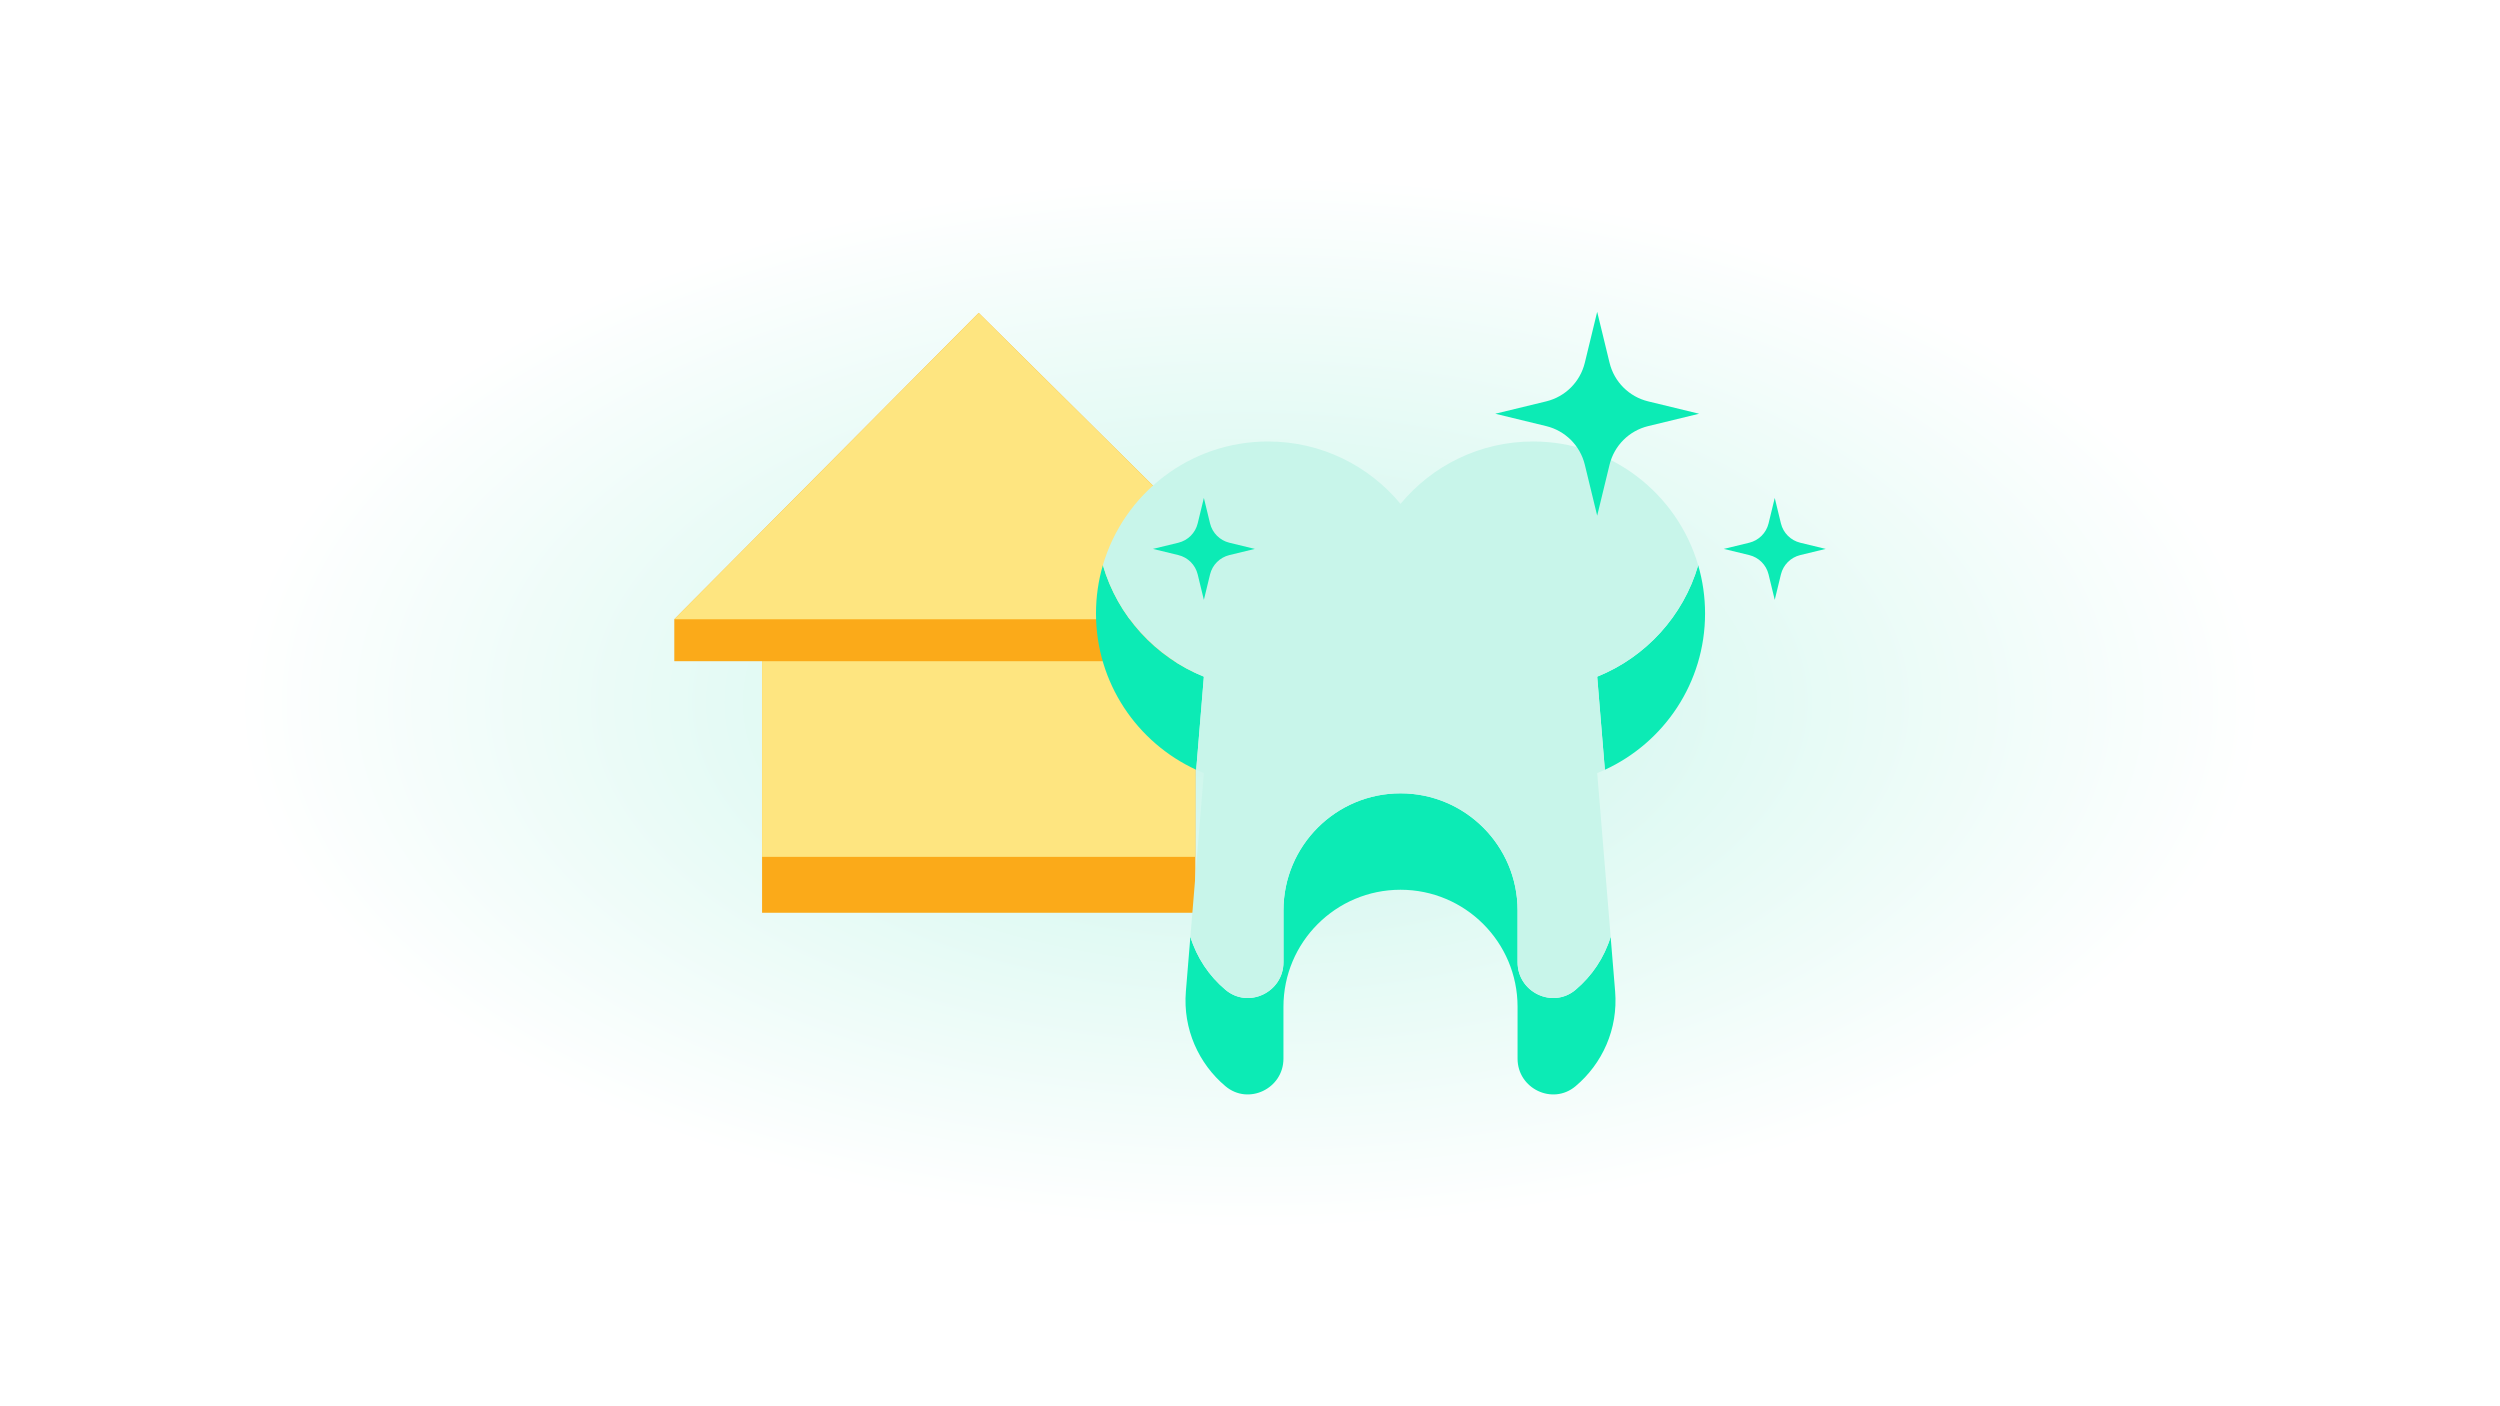 <?xml version="1.0" encoding="UTF-8"?>
<svg xmlns="http://www.w3.org/2000/svg" xmlns:xlink="http://www.w3.org/1999/xlink" id="Livello_2" data-name="Livello 2" viewBox="0 0 1920 1080">
  <rect x="0" y="0" width="1920" height="1080" fill="#333333" stroke="none"/>
  <defs>
    <style>
      .cls-1 {
        fill: url(#Sfumatura_senza_nome_8);
      }

      .cls-1, .cls-2, .cls-3, .cls-4, .cls-5 {
        stroke-width: 0px;
      }

      .cls-2 {
        fill: #0cebb5;
      }

      .cls-3 {
        fill: #fee580;
      }

      .cls-4 {
        fill: #fbaa19;
      }

      .cls-5 {
        fill: #c8f5ea;
      }
    </style>
    <radialGradient id="Sfumatura_senza_nome_8" data-name="Sfumatura senza nome 8" cx="960" cy="540" fx="960" fy="540" r="778.85" gradientTransform="translate(0 258.6) scale(1 .52)" gradientUnits="userSpaceOnUse">
      <stop offset="0" stop-color="#c8f5ea"></stop>
      <stop offset="1" stop-color="#fff"></stop>
    </radialGradient>
  </defs>
  <g id="Layer_1" data-name="Layer 1">
    <g>
      <rect class="cls-1" width="1920" height="1080"></rect>
      <g>
        <g>
          <rect class="cls-4" x="585.27" y="507.8" width="332.73" height="193.2"></rect>
          <rect class="cls-3" x="585.27" y="464.87" width="332.73" height="193.2"></rect>
          <polygon class="cls-4" points="988.98 475.6 988.98 507.8 517.86 507.8 517.86 475.6 751.63 240.32 988.98 475.6"></polygon>
          <polygon class="cls-3" points="988.98 475.6 517.86 475.6 751.63 240.32 988.98 475.6"></polygon>
        </g>
        <g id="NewGroupe40">
          <g id="NewGroup0-63">
            <g>
              <path class="cls-2" d="M847,434.09c-3.43,11.76-5.28,24.19-5.28,37.06,0,53.27,31.54,99.15,76.96,120.04l5.89-71.51c-37.32-15.01-66.2-46.57-77.57-85.59h0Z"></path>
              <path class="cls-2" d="M1226.64,519.68l5.89,71.51c45.41-20.89,76.96-66.77,76.96-120.04,0-12.87-1.85-25.3-5.28-37.06-11.37,39.02-40.24,70.58-77.57,85.59h0Z"></path>
              <path class="cls-2" d="M1210,760.18c-17.6,14.78-44.5,1.82-44.5-21.16v-39.85c0-49.65-40.25-89.9-89.9-89.9s-89.9,40.25-89.9,89.9v39.85c0,22.98-26.9,35.94-44.5,21.16-12.6-10.58-22.08-24.69-26.99-40.72l-3.45,41.87c-2.39,29.04,9.9,55.66,30.43,72.91,17.6,14.78,44.5,1.82,44.5-21.16v-39.85c0-49.65,40.25-89.9,89.9-89.9s89.9,40.25,89.9,89.9v39.85c0,22.98,26.9,35.94,44.5,21.16,20.54-17.25,32.82-43.87,30.43-72.91l-3.45-41.87c-4.91,16.03-14.39,30.14-26.99,40.72h0Z"></path>
              <path class="cls-5" d="M1304.2,434.09c-16.02-54.91-66.72-95.03-126.81-95.03-40.96,0-77.57,18.65-101.79,47.92-24.23-29.27-60.83-47.92-101.79-47.92-60.08,0-110.79,40.12-126.81,95.03,11.37,39.02,40.24,70.58,77.57,85.59l-5.89,71.51c1.94.89,3.9,1.76,5.89,2.56l-10.35,125.72c4.91,16.03,14.39,30.14,26.99,40.72,17.6,14.78,44.5,1.82,44.5-21.16v-39.85c0-49.65,40.25-89.9,89.9-89.9s89.9,40.25,89.9,89.9v39.85c0,22.98,26.9,35.94,44.5,21.16,12.6-10.58,22.08-24.69,26.99-40.72l-10.35-125.72c1.99-.8,3.95-1.66,5.89-2.56l-5.89-71.51c37.32-15.01,66.2-46.57,77.57-85.59h0Z"></path>
              <path class="cls-2" d="M1304.92,317.75l-39.14-9.5c-14.65-3.55-26.08-14.99-29.64-29.64h0s-9.5-39.14-9.5-39.14l-9.5,39.14h0c-3.56,14.65-14.99,26.09-29.64,29.64h0l-39.14,9.5,39.14,9.5h0c14.65,3.55,26.08,14.99,29.64,29.64h0l9.5,39.14,9.5-39.14h0c3.56-14.65,14.99-26.09,29.64-29.64h0l39.14-9.5h0Z"></path>
              <path class="cls-2" d="M1402.14,421.56l-19.57-4.75c-7.32-1.78-13.04-7.5-14.82-14.82l-4.75-19.57-4.75,19.57c-1.78,7.32-7.5,13.04-14.82,14.82h0l-19.57,4.75,19.57,4.75h0c7.32,1.78,13.04,7.5,14.82,14.82l4.75,19.57,4.75-19.57c1.78-7.32,7.5-13.04,14.82-14.82l19.57-4.75h0Z"></path>
              <path class="cls-2" d="M963.71,421.56l-19.57-4.75c-7.32-1.78-13.04-7.5-14.82-14.82l-4.75-19.57-4.75,19.57h0c-1.78,7.32-7.5,13.04-14.82,14.82l-19.57,4.75,19.57,4.75h0c7.32,1.78,13.04,7.5,14.82,14.82h0l4.75,19.57,4.75-19.57h0c1.78-7.32,7.5-13.04,14.82-14.82h0l19.57-4.75h0Z"></path>
            </g>
          </g>
        </g>
      </g>
    </g>
  </g>
</svg>
